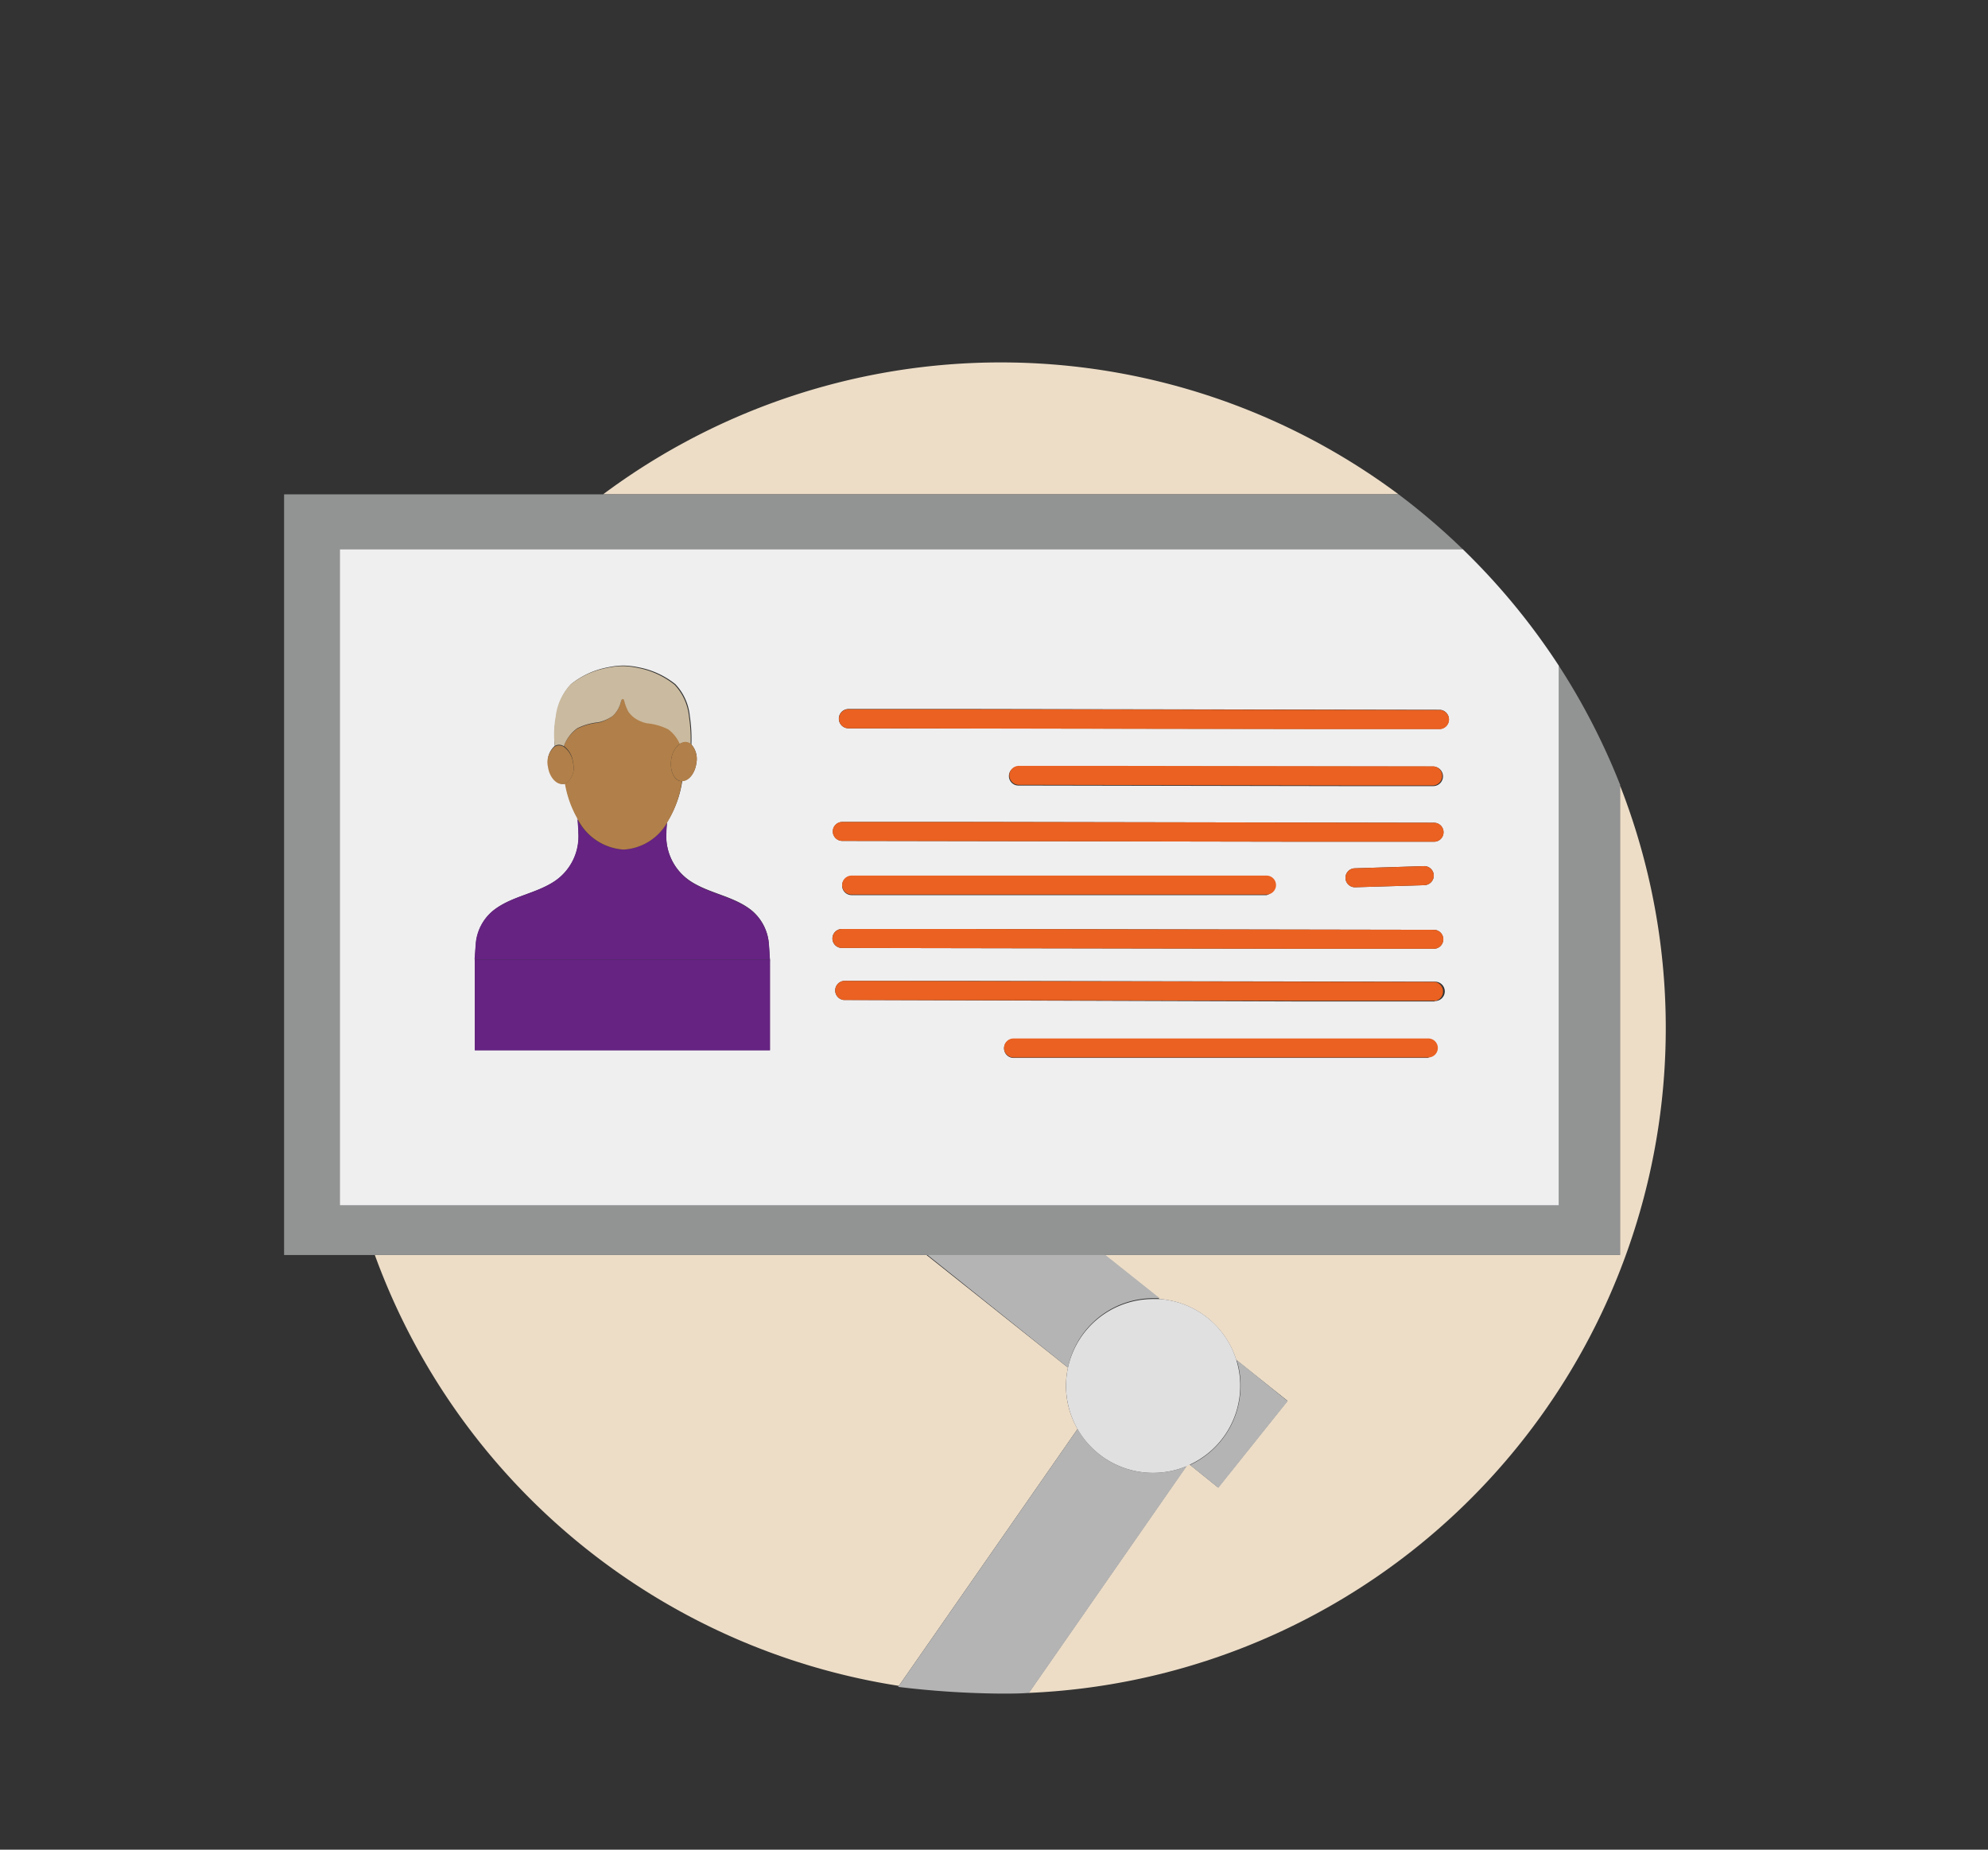 <svg xmlns="http://www.w3.org/2000/svg" viewBox="0 0 172 160"><rect x="0" y="0" width="172" height="160" fill="#333333" stroke="none"/><defs><style>.cls-1{fill:none;}.cls-2{fill:#edddc7;}.cls-3{fill:#b4b4b4;}.cls-4{fill:#e1e0e0;}.cls-5{fill:#929393;}.cls-6{fill:#efeff0;}.cls-7{fill:#ea6121;}.cls-8{fill:#662382;}.cls-9{fill:#b17f49;}.cls-10{fill:#caba9f;}</style></defs><g id="SBAB_bloggen" data-name="SBAB bloggen"><path class="cls-1" d="M32.43,108.56H24.58V42.76H52.16A57.3,57.3,0,0,1,86.57,31.35c-9.7,0-46.85,1.36-54.86,5.59a57.61,57.61,0,0,0-25.94,74c7.87,18,46.77,32.09,71.94,35l.06-.09A57.66,57.66,0,0,1,32.43,108.56Z"/><path class="cls-2" d="M140.16,67.86v40.7H95.55l4.79,3.81a7.54,7.54,0,0,1,6.62,5.27l4.43,3.53-6,7.5-2.48-2-.25.12L89,146.44a57.57,57.57,0,0,0,51.13-78.58Z"/><path class="cls-2" d="M92.4,118.3l-12.24-9.74H32.43a57.66,57.66,0,0,0,45.34,37.27l15.46-22.22a7.45,7.45,0,0,1-.83-5.31Z"/><path class="cls-2" d="M121,42.76a57.59,57.59,0,0,0-68.82,0Z"/><path class="cls-3" d="M99.76,127.41a7.51,7.51,0,0,1-6.53-3.8L77.77,145.83l-.06.09a78.58,78.58,0,0,0,8.86.58c.83,0,1.64,0,2.46-.06l13.65-19.62A7.46,7.46,0,0,1,99.76,127.41Z"/><path class="cls-3" d="M92.4,118.3a7.53,7.53,0,0,1,7.36-6c.2,0,.39,0,.58,0l-4.79-3.81H80.16Z"/><path class="cls-3" d="M102.93,126.7l2.48,2,6-7.5L107,117.64a7.56,7.56,0,0,1-4,9.06Z"/><path class="cls-4" d="M92.4,118.3a7.53,7.53,0,0,0,10.28,8.52l.25-.12a7.52,7.52,0,0,0-2.59-14.33c-.19,0-.38,0-.58,0A7.53,7.53,0,0,0,92.4,118.3Z"/><path class="cls-5" d="M24.58,42.76v65.8H140.16V67.86a57.92,57.92,0,0,0-5.29-10.27v46.68H29.4V47.51h97.16A58.79,58.79,0,0,0,121,42.76H24.58Z"/><path class="cls-6" d="M29.4,47.51v56.76H134.87V57.59a58.34,58.34,0,0,0-8.31-10.08Zm94.18,44h-8l-27.89,0a.82.82,0,0,1,0-1.64h8l27.89,0A.82.82,0,0,1,123.58,91.47Zm.54-4.88-11.22,0L73,86.5a.83.83,0,0,1,0-1.65l11.21,0,40,.07A.83.83,0,0,1,124.12,86.59ZM73.41,61.33H84.62l40,.07a.83.83,0,0,1,0,1.65l-11.22,0L73.41,63A.82.82,0,0,1,73.41,61.33ZM124,68l-8,0-27.89-.05a.82.82,0,0,1,0-1.64h8l27.89,0A.83.83,0,0,1,124,68ZM72.86,71.1l11.21,0,40,.07a.82.82,0,0,1,0,1.64l-11.22,0-39.95-.07A.82.82,0,0,1,72.86,71.1Zm51.19,4.65a.84.84,0,0,1-.82.82l-6,.18a.82.82,0,1,1,0-1.64l6-.19A.83.83,0,0,1,124.05,75.75Zm-14.47,1.68h-8l-27.9,0a.82.82,0,0,1,0-1.64h8l27.9.05A.82.82,0,0,1,109.58,77.43ZM72.84,80.36l11.21,0,40,.07a.82.82,0,0,1,0,1.64l-11.22,0L72.84,82A.82.82,0,0,1,72.84,80.36ZM48,64.52a8.45,8.45,0,0,1,.15-2.59,4.86,4.86,0,0,1,1.26-2.75,7.17,7.17,0,0,1,3.15-1.45,6.86,6.86,0,0,1,1.36-.16h0a6.86,6.86,0,0,1,1.36.16,7.22,7.22,0,0,1,3.15,1.45,4.64,4.64,0,0,1,1.25,2.75,13.15,13.15,0,0,1,.14,2.47A1.9,1.9,0,0,1,60.25,66c-.12.88-.66,1.54-1.22,1.54a9.21,9.21,0,0,1-1.32,3.57,8.48,8.48,0,0,0-.06.88,4.68,4.68,0,0,0,2,4.17c1.67,1.14,3.85,1.33,5.42,2.62a4.17,4.17,0,0,1,1.44,2.78c0,.12.12,1.45.1,1.6v7.67H41.08V83.19c0-.17.08-1.48.1-1.6a4.14,4.14,0,0,1,1.45-2.78c1.57-1.29,3.75-1.48,5.42-2.62a4.67,4.67,0,0,0,2-4.17A8.25,8.25,0,0,0,50,70.8a9.21,9.21,0,0,1-1.07-3l-.15,0c-.6.08-1.2-.61-1.33-1.54A1.76,1.76,0,0,1,48,64.52Z"/><path class="cls-6" d="M48.78,64.55h0v0Z"/><path class="cls-7" d="M72.84,82l40,.07,11.22,0a.82.82,0,0,0,0-1.64l-40-.07-11.21,0A.82.82,0,0,0,72.84,82Z"/><path class="cls-7" d="M124.12,84.94l-40-.07L73,84.85a.83.83,0,0,0,0,1.65l40,.07,11.22,0A.83.83,0,0,0,124.12,84.94Z"/><path class="cls-7" d="M123.58,89.83l-27.89,0h-8a.82.82,0,0,0,0,1.64l27.89,0h8A.82.82,0,0,0,123.58,89.83Z"/><path class="cls-7" d="M73.41,63l40,.07,11.22,0a.83.83,0,0,0,0-1.65l-40-.07H73.41A.82.82,0,0,0,73.41,63Z"/><path class="cls-7" d="M96.15,66.25h-8a.82.82,0,0,0,0,1.64l27.89.05,8,0a.83.83,0,0,0,0-1.65Z"/><path class="cls-7" d="M81.68,75.74h-8a.82.82,0,0,0,0,1.64l27.9,0h8a.82.82,0,0,0,0-1.64Z"/><path class="cls-7" d="M123.23,74.92l-6,.19a.82.82,0,1,0,0,1.64l6-.18a.84.84,0,0,0,.82-.82A.83.83,0,0,0,123.23,74.92Z"/><path class="cls-7" d="M72.86,72.74l40,.07,11.22,0a.82.82,0,0,0,0-1.64l-40-.07-11.21,0A.82.82,0,0,0,72.86,72.74Z"/><path class="cls-8" d="M53.93,73.49a4.8,4.8,0,0,1-4-2.69,8.25,8.25,0,0,1,.1,1.22,4.67,4.67,0,0,1-2,4.17c-1.67,1.14-3.85,1.33-5.42,2.62a4.14,4.14,0,0,0-1.45,2.78c0,.12-.12,1.43-.1,1.6V83H66.62v.19c0-.15-.08-1.48-.1-1.6a4.17,4.17,0,0,0-1.44-2.78c-1.57-1.29-3.75-1.48-5.42-2.62a4.68,4.68,0,0,1-2-4.17,8.48,8.48,0,0,1,.06-.88A4.65,4.65,0,0,1,53.93,73.49Z"/><path class="cls-9" d="M58.07,65.73a2,2,0,0,1,.81-1.43,3.05,3.05,0,0,0-1-1.26A5.16,5.16,0,0,0,56,62.52a2.66,2.66,0,0,1-.64-.21,2.29,2.29,0,0,1-1-.82,4.57,4.57,0,0,1-.37-1,.11.11,0,0,0-.2,0l-.06.17A2.42,2.42,0,0,1,53,61.94a3.4,3.4,0,0,1-1.25.58,5.16,5.16,0,0,0-1.82.52,3.28,3.28,0,0,0-1.15,1.49v0A2,2,0,0,1,49.58,66a1.62,1.62,0,0,1-.7,1.8,9.21,9.21,0,0,0,1.07,3,4.8,4.8,0,0,0,4,2.69,4.65,4.65,0,0,0,3.78-2.35A9.21,9.21,0,0,0,59,67.57a.41.41,0,0,1-.11,0C58.32,67.49,57.94,66.66,58.07,65.73Z"/><path class="cls-10" d="M48.78,64.55v0A3.28,3.28,0,0,1,49.94,63a5.16,5.16,0,0,1,1.82-.52A3.4,3.4,0,0,0,53,61.94a2.42,2.42,0,0,0,.72-1.23l.06-.17a.11.11,0,0,1,.2,0,4.57,4.57,0,0,0,.37,1,2.29,2.29,0,0,0,1,.82,2.66,2.66,0,0,0,.64.21,5.16,5.16,0,0,1,1.82.52,3.05,3.05,0,0,1,1,1.26.87.87,0,0,1,.52-.12.72.72,0,0,1,.42.22,13.15,13.15,0,0,0-.14-2.47,4.64,4.64,0,0,0-1.25-2.75,7.22,7.22,0,0,0-3.15-1.45,6.86,6.86,0,0,0-1.36-.16h0a6.86,6.86,0,0,0-1.36.16,7.17,7.17,0,0,0-3.15,1.45,4.86,4.86,0,0,0-1.26,2.75A8.45,8.45,0,0,0,48,64.52a.86.86,0,0,1,.27-.09A.75.75,0,0,1,48.78,64.55Z"/><path class="cls-9" d="M48.73,67.82l.15,0a1.62,1.62,0,0,0,.7-1.8,2,2,0,0,0-.79-1.41h0a.75.75,0,0,0-.52-.12.86.86,0,0,0-.27.09,1.76,1.76,0,0,0-.59,1.76C47.53,67.21,48.13,67.9,48.73,67.82Z"/><path class="cls-9" d="M59.4,64.18a.87.87,0,0,0-.52.12,2,2,0,0,0-.81,1.43c-.13.93.25,1.76.85,1.84a.41.41,0,0,0,.11,0c.56,0,1.1-.66,1.22-1.54a1.9,1.9,0,0,0-.43-1.63A.72.72,0,0,0,59.4,64.18Z"/><polygon class="cls-8" points="41.08 83 41.08 83.19 41.08 90.86 66.62 90.86 66.62 83.19 66.62 83 41.08 83"/></g></svg>